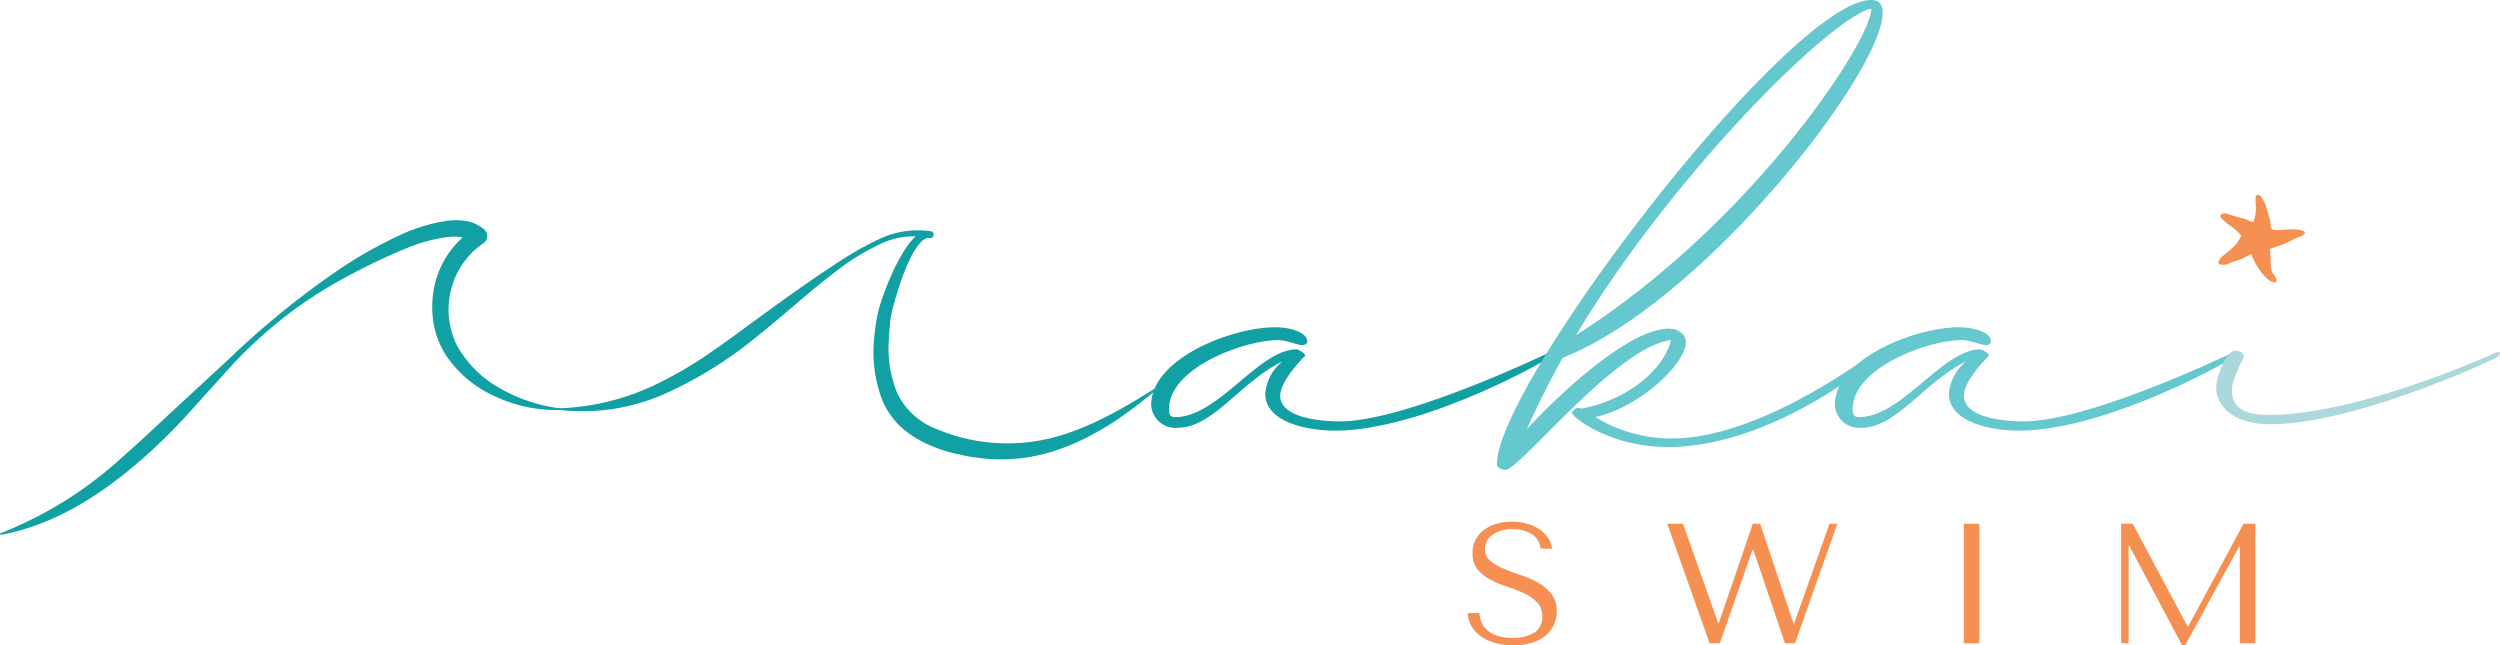 <svg xmlns="http://www.w3.org/2000/svg" viewBox="0 0 305.354 78.822"><g id="Layer_2" data-name="Layer 2"><g id="Components"><g id="_61951c79-935b-4a24-929d-c28ad8192cce_1" data-name="61951c79-935b-4a24-929d-c28ad8192cce@1"><path d="M180.691,74.88a4.093,4.093,0,0,0,.167.865,2.617,2.617,0,0,0,.563.991,3.332,3.332,0,0,0,1.21.824,5.372,5.372,0,0,0,2.107.344,4.889,4.889,0,0,0,2.64-.626,2.171,2.171,0,0,0,.99-1.981,2.38,2.38,0,0,0-.626-1.732,5.318,5.318,0,0,0-1.575-1.096,17.024,17.024,0,0,0-2.055-.804,12.682,12.682,0,0,1-2.055-.856,5.125,5.125,0,0,1-1.575-1.251,2.992,2.992,0,0,1-.626-1.982,3.446,3.446,0,0,1,1.431-2.879,4.834,4.834,0,0,1,1.525-.73,6.556,6.556,0,0,1,1.828-.25,6.991,6.991,0,0,1,1.766.219,5.187,5.187,0,0,1,1.515.646,3.957,3.957,0,0,1,1.107,1.043,3.26,3.26,0,0,1,.564,1.388h-1.421a2.351,2.351,0,0,0-1.118-1.805,4.401,4.401,0,0,0-2.31-.573,4.765,4.765,0,0,0-1.442.198,3.471,3.471,0,0,0-1.056.521,2.164,2.164,0,0,0-.647.761,2.07,2.07,0,0,0-.22.94,1.782,1.782,0,0,0,.648,1.439,6.507,6.507,0,0,0,1.621.96q.973.417,2.112.793a11.62,11.62,0,0,1,2.112.928,5.484,5.484,0,0,1,1.62,1.377,3.323,3.323,0,0,1,.648,2.118,3.851,3.851,0,0,1-.376,1.711A3.747,3.747,0,0,1,188.7,77.696a4.97,4.97,0,0,1-1.662.834,7.557,7.557,0,0,1-2.184.292,8.111,8.111,0,0,1-2.195-.281,5.81,5.81,0,0,1-1.745-.793,3.879,3.879,0,0,1-1.171-1.241,3.485,3.485,0,0,1-.471-1.627Z" style="fill:#f69052"/><path d="M205.56,63.968l4.298,12.122h.084l4.151-12.122h.897l4.068,12.184h.084l4.318-12.184h.96l-5.175,14.604h-1.23L214.156,67.16h-.104l-3.985,11.412h-1.252l-5.174-14.604Z" style="fill:#f69052"/><path d="M241.758,63.968V78.572H239.86V63.968Z" style="fill:#f69052"/><path d="M267.191,76.507h.084l6.76-12.539h1.44V78.572h-1.899v-11.83h-.084l-6.593,12.08h-.375l-6.447-12.163h-.083V78.572h-.918V63.968h1.418Z" style="fill:#f69052"/><path d="M68.34,49.868a29.485,29.485,0,0,0,12.146-3.097,48.919,48.919,0,0,0,5.453-3.141c1.743-1.19,3.467-2.411,5.173-3.685,3.438-2.501,6.904-5.059,10.51-7.41a40.674,40.674,0,0,1,5.595-3.257,11.049,11.049,0,0,1,6.457-1.037.42.42,0,1,1-.148.826l-.026-.004c-.36-.065-.801.25-1.159.664a7.763,7.763,0,0,0-.953,1.432,23.373,23.373,0,0,0-1.387,3.3c-.382,1.139-.741,2.297-1.025,3.447-.068.285-.134.576-.168.824-.036.295-.083.589-.109.885-.065.59-.106,1.182-.128,1.772a14.535,14.535,0,0,0,1.062,6.738,8.868,8.868,0,0,0,4.789,4.294,22.358,22.358,0,0,0,13.766,1.136c4.626-1.114,8.901-3.609,13.046-6.211a.1.1,0,0,1,.118.161c-3.739,3.161-7.863,6.088-12.731,7.625a21.254,21.254,0,0,1-7.568.94,17.598,17.598,0,0,1-1.911-.197,17.235,17.235,0,0,1-1.885-.345,18.131,18.131,0,0,1-3.688-1.148,12.766,12.766,0,0,1-3.392-2.106,9.544,9.544,0,0,1-2.381-3.319,16.347,16.347,0,0,1-1.019-7.68c.056-.634.132-1.263.234-1.887.044-.314.11-.622.164-.934.069-.356.158-.659.247-.967a30.962,30.962,0,0,1,1.293-3.528,24.597,24.597,0,0,1,1.731-3.353,8.682,8.682,0,0,1,1.193-1.545,3.443,3.443,0,0,1,.845-.639,1.712,1.712,0,0,1,1.188-.182l-.175.822a9.335,9.335,0,0,0-6.035.774,28.058,28.058,0,0,0-5.395,3.337c-3.397,2.576-6.522,5.489-9.9,8.163a49.508,49.508,0,0,1-11.062,6.808,24.752,24.752,0,0,1-12.778,1.923.1.1,0,0,1,.011-.2Z" style="fill:#11a0a3"/><path d="M.066,65.129A47.834,47.834,0,0,0,14.87,55.9c2.2-1.925,4.325-3.949,6.491-5.953l6.528-6.032A104.514,104.514,0,0,1,41.753,32.683a54.051,54.051,0,0,1,7.897-4.327,21.698,21.698,0,0,1,4.449-1.305,8.684,8.684,0,0,1,2.498-.105,4.532,4.532,0,0,1,2.587,1.129,1.046,1.046,0,0,1,.045,1.478,1.089,1.089,0,0,1-.177.15l-.018.012A9.65,9.65,0,0,0,55.1,35.357a9.831,9.831,0,0,0,.764,6.934A13.564,13.564,0,0,0,61.078,47.43,19.548,19.548,0,0,0,68.34,49.868a.1.1,0,0,1,.087.112.102.102,0,0,1-.098.088,17.337,17.337,0,0,1-7.776-1.619,14.006,14.006,0,0,1-6.227-5.287,10.767,10.767,0,0,1-1.423-4.016,12.455,12.455,0,0,1,.17-4.25,11.097,11.097,0,0,1,4.809-6.94l-.15,1.641c-.64-.679-1.998-.807-3.33-.606A19.774,19.774,0,0,0,50.31,30.055a72.5,72.5,0,0,0-7.913,3.722,53.038,53.038,0,0,0-7.414,4.756,57.432,57.432,0,0,0-6.536,5.949L22.484,51.072a65.854,65.854,0,0,1-6.492,6.156C11.41,61.034,6.029,64.251.119,65.322a.101.101,0,0,1-.117-.08A.102.102,0,0,1,.066,65.129Z" style="fill:#11a0a3"/><path d="M163.072,52.598c-3.483,0-8.534-1.045-8.534-4.528a5.687,5.687,0,0,1,2.09-3.919c-5.051,2.438-8.446,8.099-12.801,8.099a2.962,2.962,0,0,1-3.222-2.786c0-5.66,9.84-9.492,15.151-9.492,1.829,0,3.919.609,3.919,1.742,0,.261-.261.435-.609.435-.696,0-1.829-.609-2.961-.609-4.006,0-13.323,3.31-13.323,8.447,0,.784.261.958.783.958,5.226,0,10.188-8.273,14.805-8.273.174,0,1.045.435,1.045.783,0,0-3.048,2.961-3.048,4.877,0,2.612,4.615,3.135,7.314,3.135,8.099,0,25.428-8.36,25.428-8.36.087,0,.175-.087.262-.087.174,0,.174.087.174.175s0,.174-.174.348C188.935,44.063,173.696,52.598,163.072,52.598Z" style="fill:#11a0a3"/><path d="M203.736,54.601c-7.228,0-11.756-3.744-11.756-4.18,0-.087.436-.609.696-.609.175,0,.349.087.522.087,6.357-1.22,10.276-5.399,10.886-8.36-6.618.784-18.462,15.85-20.203,15.85-.435,0-1.045-.262-1.045-.697,0-9.84,35.79-56.69,45.718-56.69,1.132,0,1.393.697,1.393,1.567,0,7.229-21.77,35.269-39.1,42.148-1.567,2.873-3.048,5.747-4.354,8.708,3.57-3.919,12.365-12.278,17.329-12.278,1.394,0,2.09.87,2.09,1.654,0,2.612-5.573,7.924-11.059,9.144a17.882,17.882,0,0,0,9.317,2.612c10.798,0,23.687-9.84,24.732-10.45a.946.946,0,0,1,.435-.087c.087,0,.174,0,.174.087s-.087.175-.174.349C228.903,44.325,216.276,54.601,203.736,54.601ZM228.554,1.045c-5.138,1.22-24.47,20.552-36.052,39.884,21.422-13.585,36.052-35.965,36.052-39.796Z" style="fill:#65c8ce"/><path d="M246.578,52.598c-3.483,0-8.534-1.045-8.534-4.528a5.687,5.687,0,0,1,2.09-3.919c-5.051,2.438-8.446,8.099-12.801,8.099a2.962,2.962,0,0,1-3.222-2.786c0-5.66,9.84-9.492,15.151-9.492,1.829,0,3.919.609,3.919,1.742,0,.261-.261.435-.609.435-.696,0-1.829-.609-2.961-.609-4.006,0-13.323,3.31-13.323,8.447,0,.784.261.958.783.958,5.226,0,10.188-8.273,14.805-8.273.174,0,1.045.435,1.045.783,0,0-3.048,2.961-3.048,4.877,0,2.612,4.615,3.135,7.314,3.135,8.099,0,25.428-8.36,25.428-8.36.087,0,.175-.087.262-.087.174,0,.174.087.174.175s0,.174-.174.348C272.441,44.063,257.202,52.598,246.578,52.598Z" style="fill:#65c8ce"/><path d="M277.313,51.815c-4.702,0-6.618-2.352-6.618-4.441,0-1.567,1.307-4.528,2.265-4.528.522,0,1.132.261,1.132.696,0,.087-1.48,2.7-1.48,4.181,0,2.351,2.09,2.96,4.441,2.96,11.233,0,27.692-7.576,27.692-7.576a.784.784,0,0,1,.435-.087c.088,0,.175,0,.175.087a.628.628,0,0,1-.349.522C304.134,44.15,287.502,51.815,277.313,51.815Z" style="fill:#abd8da"/><path d="M271.325,26.157a1.055,1.055,0,0,1,.827-.007c.237.066.466.163.702.232.31.09.622.174.937.246a3.561,3.561,0,0,1,.98.353,2.113,2.113,0,0,0,.324.127c.08.029.123-.002.156-.083a4.168,4.168,0,0,0,.281-1.589c-.003-.345-.024-.689-.035-1.034a2.621,2.621,0,0,1,.002-.294.289.289,0,0,1,.38-.289c.032.005.063.013.094.019l.143.1c.118.19.231.382.353.569a4.075,4.075,0,0,1,.459,1.238c.028.105.072.205.108.308a5.301,5.301,0,0,1,.285,1.306c.014.155.034.31.055.465a.145.145,0,0,0,.045.068.719.719,0,0,0,.554.216c.479-.015.957-.05,1.435-.071a5.054,5.054,0,0,1,1.856.143c.116.039.246.086.258.234.011.144-.104.213-.209.281a2.065,2.065,0,0,1-.609.285,7.44,7.44,0,0,0-1.104.536c-.289.127-.573.269-.869.378-.453.166-.914.311-1.374.46-.107.035-.147.086-.118.198a7.587,7.587,0,0,1,.096,1.639,1.097,1.097,0,0,0,.039.184.168.168,0,0,1,.006.053,2.23,2.23,0,0,0,.148.868c.015.052.079.091.121.136.012.013.032.021.041.035.125.216.25.433.371.651a.549.549,0,0,1,.035.136l-.162.233a1.201,1.201,0,0,1-.77-.256,4.32,4.32,0,0,1-.995-1.027,9.231,9.231,0,0,1-.878-1.411c-.123-.253-.216-.521-.323-.78-.15.081-.307.163-.461.25a6.741,6.741,0,0,1-1.514.632,4.713,4.713,0,0,0-.76.297,1.606,1.606,0,0,1-1.134.082l-.089-.062c-.095-.142-.084-.211.016-.352.079-.112.129-.245.21-.354a1.384,1.384,0,0,1,.239-.226c.108-.089.225-.167.333-.256.104-.085.202-.176.302-.265a10.02,10.02,0,0,0,.931-.848,7.804,7.804,0,0,0,.652-.988.203.203,0,0,0-.044-.26,5.92,5.92,0,0,0-1.331-1.145,3.379,3.379,0,0,1-.496-.404,1.621,1.621,0,0,0-.187-.148,1.332,1.332,0,0,1-.408-.445.489.489,0,0,1-.03-.186Z" style="fill:#f69052"/></g></g></g></svg>